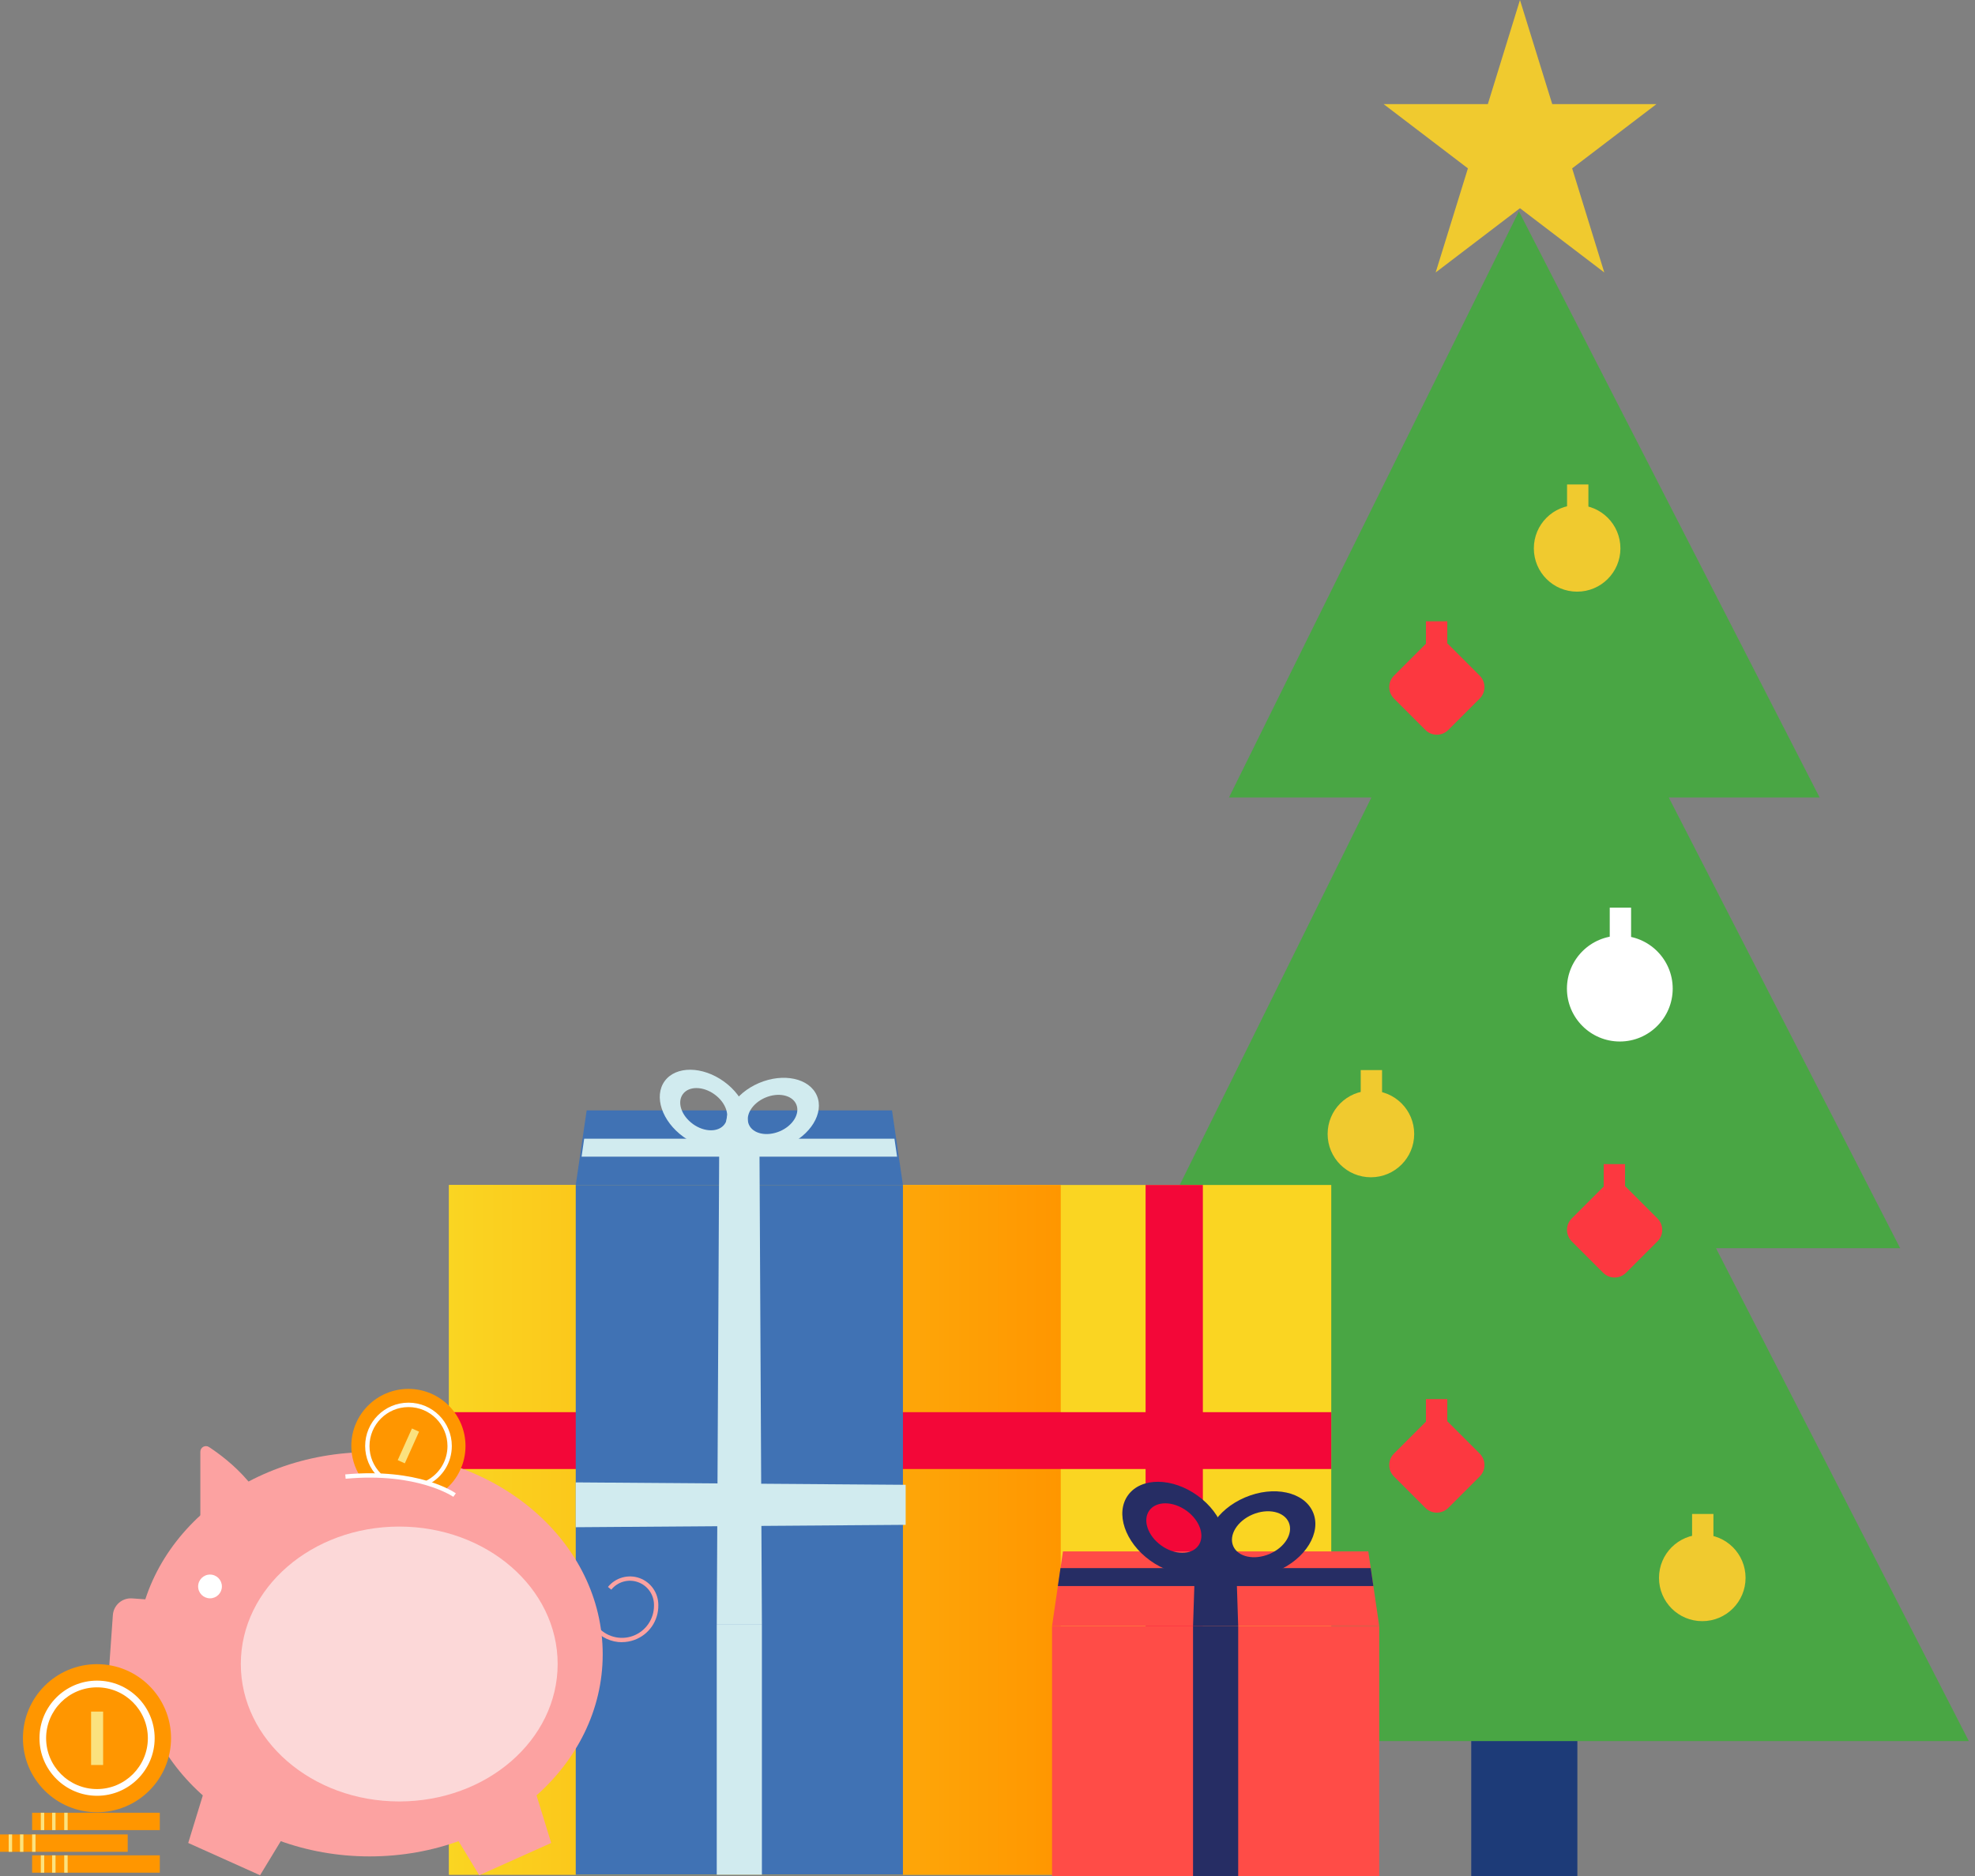 <svg width="300" height="285" viewBox="0 0 300 285" fill="none" xmlns="http://www.w3.org/2000/svg">
<rect x="0" y="0" width="300" height="285" fill="#808080" stroke="none"/>
<path d="M239.6 183.587H223.479V285H239.6V183.587Z" fill="#1D3B78"/>
<path d="M299.061 264.501L260.657 189.622H288.631L253.488 121.155H276.4L230.72 32.099L186.678 121.155H208.312L174.447 189.622H201.034L164 264.501H299.061Z" fill="#49A644"/>
<path d="M230.882 0L226.001 15.815H210.167L222.975 25.578L218.075 41.394L230.882 31.631L243.689 41.394L238.808 25.578L251.615 15.815H235.782L230.882 0Z" fill="#F0CA2F"/>
<path d="M254.082 150.191C254.082 154.622 250.48 158.225 246.049 158.225C241.617 158.225 238.015 154.622 238.015 150.191C238.015 145.76 241.617 142.157 246.049 142.157C250.48 142.157 254.082 145.76 254.082 150.191Z" fill="white"/>
<path d="M247.761 137.889H244.518V143.076H247.761V137.889Z" fill="white"/>
<path d="M246.139 83.309C246.139 86.93 243.203 89.884 239.564 89.884C235.926 89.884 232.99 86.948 232.99 83.309C232.99 79.671 235.926 76.735 239.564 76.735C243.203 76.735 246.139 79.671 246.139 83.309Z" fill="#F0CA2F"/>
<path d="M241.276 73.6H238.033V78.788H241.276V73.6Z" fill="#F0CA2F"/>
<path d="M216.508 110.887L211.752 106.132C210.78 105.159 210.78 103.592 211.752 102.637L216.508 97.882C217.48 96.909 219.047 96.909 220.002 97.882L224.758 102.637C225.73 103.61 225.73 105.177 224.758 106.132L220.002 110.887C219.029 111.86 217.462 111.86 216.508 110.887Z" fill="#FC3840"/>
<path d="M219.84 94.388H216.598V99.575H219.84V94.388Z" fill="#FC3840"/>
<path d="M214.815 172.275C214.815 175.896 211.879 178.85 208.24 178.85C204.601 178.85 201.665 175.914 201.665 172.275C201.665 168.637 204.601 165.7 208.24 165.7C211.879 165.7 214.815 168.637 214.815 172.275Z" fill="#F0CA2F"/>
<path d="M265.149 239.709C265.149 243.33 262.213 246.284 258.575 246.284C254.936 246.284 252 243.348 252 239.709C252 236.07 254.936 233.134 258.575 233.134C262.213 233.134 265.149 236.07 265.149 239.709Z" fill="#F0CA2F"/>
<path d="M209.933 162.566H206.691V167.754H209.933V162.566Z" fill="#F0CA2F"/>
<path d="M260.268 230H257.025V235.188H260.268V230Z" fill="#F0CA2F"/>
<path d="M216.508 229.07L211.752 224.314C210.78 223.341 210.78 221.774 211.752 220.82L216.508 216.064C217.48 215.092 219.047 215.092 220.002 216.064L224.758 220.82C225.73 221.792 225.73 223.359 224.758 224.314L220.002 229.07C219.029 230.042 217.462 230.042 216.508 229.07Z" fill="#FC3840"/>
<path d="M243.509 193.35L238.753 188.595C237.781 187.622 237.781 186.055 238.753 185.1L243.509 180.345C244.482 179.372 246.049 179.372 247.003 180.345L251.759 185.1C252.731 186.073 252.731 187.64 251.759 188.595L247.003 193.35C246.031 194.323 244.464 194.323 243.509 193.35Z" fill="#FC3840"/>
<path d="M219.84 212.552H216.598V217.74H219.84V212.552Z" fill="#FC3840"/>
<path d="M246.842 176.85H243.599V182.038H246.842V176.85Z" fill="#FC3840"/>
<g clip-path="url(#clip0_54_41)">
<path d="M202.217 180.02H68.205V284.802H202.217V180.02Z" fill="#FAD522"/>
<path d="M161.128 180.02H68.205V284.802H161.128V180.02Z" fill="url(#paint0_linear_54_41)"/>
<path d="M182.714 180.02H174.014V284.802H182.714V180.02Z" fill="#F30738"/>
<path d="M202.217 214.535H68.174V223.173H202.217V214.535Z" fill="#F30738"/>
<path d="M137.154 180.02H87.455V284.802H137.154V180.02Z" fill="#4072B4"/>
<path d="M87.455 180.02H137.154L135.495 168.692H89.114L87.455 180.02Z" fill="#4072B4"/>
<path d="M115.732 246.826H108.873V284.802H115.732V246.826Z" fill="#D1EBEF"/>
<path d="M108.877 246.825H115.732L115.368 175.287H109.242L108.877 246.825Z" fill="#D1EBEF"/>
<path d="M87.455 225.204V232.014L137.57 231.652V225.57L87.455 225.204Z" fill="#D1EBEF"/>
<path d="M88.341 175.722H136.264L135.864 172.99H88.736L88.341 175.722Z" fill="#D1EBEF"/>
<path d="M118.455 171.86C116.466 172.705 114.36 172.248 113.753 170.839C113.145 169.429 114.261 167.601 116.249 166.752C118.237 165.907 120.343 166.364 120.951 167.774C121.559 169.183 120.443 171.011 118.455 171.86ZM115.289 164.532C111.573 166.114 109.48 169.532 110.618 172.171C111.755 174.809 115.693 175.662 119.41 174.08C123.126 172.498 125.219 169.08 124.081 166.442C122.944 163.804 119.006 162.95 115.289 164.532Z" fill="#D1EBEF"/>
<path d="M105.247 170.752C103.498 169.489 102.816 167.459 103.728 166.218C104.635 164.976 106.793 164.993 108.538 166.261C110.288 167.524 110.969 169.554 110.058 170.795C109.15 172.037 106.993 172.02 105.247 170.757M109.971 164.308C106.702 161.946 102.673 161.911 100.971 164.23C99.273 166.55 100.545 170.347 103.815 172.709C107.084 175.072 111.113 175.106 112.815 172.787C114.517 170.468 113.24 166.67 109.971 164.308Z" fill="#D1EBEF"/>
<path d="M209.502 247.024H159.804V285H209.502V247.024Z" fill="#FF4C47"/>
<path d="M159.804 247.024H209.502L207.844 235.691H161.462L159.804 247.024Z" fill="#FF4C47"/>
<path d="M188.081 247.024H181.221V285H188.081V247.024Z" fill="#262D64"/>
<path d="M181.221 247.023H188.08L187.716 235.691H181.59L181.221 247.023Z" fill="#262D64"/>
<path d="M160.689 240.954H208.612L208.213 238.226H161.085L160.689 240.954Z" fill="#262D64"/>
<path d="M192.839 236.075C190.507 237.066 188.037 236.532 187.325 234.877C186.613 233.226 187.92 231.079 190.251 230.087C192.583 229.096 195.053 229.631 195.765 231.286C196.477 232.941 195.17 235.083 192.839 236.075ZM189.127 227.484C184.768 229.337 182.315 233.351 183.652 236.441C184.989 239.532 189.604 240.536 193.963 238.683C198.322 236.829 200.775 232.816 199.438 229.725C198.101 226.635 193.486 225.63 189.127 227.484Z" fill="#262D64"/>
<path d="M176.376 234.777C174.327 233.295 173.528 230.915 174.591 229.462C175.655 228.005 178.182 228.027 180.235 229.51C182.285 230.993 183.084 233.372 182.02 234.825C180.952 236.282 178.429 236.26 176.376 234.777ZM181.916 227.217C178.078 224.445 173.354 224.406 171.361 227.126C169.368 229.846 170.862 234.299 174.696 237.066C178.529 239.838 183.257 239.877 185.25 237.157C187.243 234.437 185.749 229.984 181.916 227.217Z" fill="#262D64"/>
</g>
<path d="M56.151 282.023C75.702 282.023 91.551 268.274 91.551 251.314C91.551 234.354 75.702 220.606 56.151 220.606C36.601 220.606 20.752 234.354 20.752 251.314C20.752 268.274 36.601 282.023 56.151 282.023Z" fill="#FCA2A1"/>
<path d="M72.799 284.885L83.724 279.982L79.008 264.653L64.475 271.185L72.799 284.885Z" fill="#FCA2A1"/>
<path d="M39.503 284.885L28.591 279.982L33.294 264.653L47.827 271.185L39.503 284.885Z" fill="#FCA2A1"/>
<path d="M17.144 245.364L16.556 253.68C16.45 255.188 17.586 256.497 19.094 256.604L21.378 256.765C22.886 256.872 24.195 255.735 24.301 254.227L24.889 245.911C24.995 244.403 23.859 243.095 22.351 242.988L20.067 242.827C18.559 242.72 17.25 243.856 17.144 245.364Z" fill="#FCA2A1"/>
<path d="M30.432 233.944V220.543C30.432 219.872 31.179 219.461 31.751 219.834C34.663 221.75 41.407 226.927 41.407 234.006C34.003 234.006 30.432 233.944 30.432 233.944Z" fill="#FCA2A1"/>
<path d="M31.901 242.816C32.897 242.816 33.705 242.008 33.705 241.012C33.705 240.015 32.897 239.207 31.901 239.207C30.904 239.207 30.096 240.015 30.096 241.012C30.096 242.008 30.904 242.816 31.901 242.816Z" fill="white"/>
<path d="M94.475 249.473C95.109 249.473 95.744 249.361 96.366 249.137C98.581 248.328 100.036 246.213 99.999 243.861V243.824C99.999 241.995 98.867 240.365 97.15 239.743C95.433 239.121 93.492 239.668 92.347 241.087L92.857 241.497C93.828 240.29 95.47 239.83 96.926 240.365C98.382 240.887 99.352 242.281 99.34 243.836V243.886C99.365 245.952 98.083 247.818 96.142 248.527C94.201 249.236 92.011 248.639 90.704 247.034L90.194 247.457C91.264 248.764 92.857 249.485 94.487 249.485L94.475 249.473Z" fill="#FCA2A1"/>
<path d="M60.643 273.674C73.933 273.674 84.707 264.326 84.707 252.795C84.707 241.264 73.933 231.916 60.643 231.916C47.353 231.916 36.579 241.264 36.579 252.795C36.579 264.326 47.353 273.674 60.643 273.674Z" fill="#FCD8D8"/>
<path d="M67.574 226.342C65.545 225.421 60.904 223.754 54.695 224.276C53.862 222.945 53.364 221.365 53.364 219.673C53.364 214.882 57.246 211 62.037 211C66.827 211 70.709 214.882 70.709 219.673C70.709 222.36 69.49 224.762 67.574 226.354V226.342Z" fill="#FF9600"/>
<path d="M65.06 225.521C67.263 224.389 68.631 222.149 68.631 219.673C68.631 216.039 65.682 213.091 62.049 213.091C58.416 213.091 55.467 216.039 55.467 219.673C55.467 221.427 56.151 223.082 57.395 224.326L57.856 223.866C56.736 222.746 56.126 221.265 56.126 219.685C56.126 216.425 58.777 213.762 62.049 213.762C65.321 213.762 67.972 216.413 67.972 219.685C67.972 221.912 66.74 223.928 64.761 224.948L65.06 225.533V225.521Z" fill="white"/>
<path d="M62.574 217.012L60.413 221.825L61.492 222.309L63.653 217.496L62.574 217.012Z" fill="#FBE27E"/>
<path d="M68.855 227.399L69.241 226.864C69.017 226.703 63.604 222.97 52.443 223.99L52.506 224.65C63.405 223.642 68.805 227.362 68.868 227.399H68.855Z" fill="white"/>
<path d="M24.275 281.859H4.877V284.497H24.275V281.859Z" fill="#FF9600"/>
<path d="M10.278 281.86H9.755V284.497H10.278V281.86Z" fill="#FBE27E"/>
<path d="M8.436 281.86H7.913V284.497H8.436V281.86Z" fill="#FBE27E"/>
<path d="M6.719 281.86H6.196V284.497H6.719V281.86Z" fill="#FBE27E"/>
<path d="M24.275 275.389H4.877V278.027H24.275V275.389Z" fill="#FF9600"/>
<path d="M10.278 275.389H9.755V278.027H10.278V275.389Z" fill="#FBE27E"/>
<path d="M8.436 275.389H7.913V278.027H8.436V275.389Z" fill="#FBE27E"/>
<path d="M6.719 275.389H6.196V278.027H6.719V275.389Z" fill="#FBE27E"/>
<path d="M19.398 278.687H0V281.325H19.398V278.687Z" fill="#FF9600"/>
<path d="M5.4 278.687H4.877V281.324H5.4V278.687Z" fill="#FBE27E"/>
<path d="M3.558 278.687H3.036V281.324H3.558V278.687Z" fill="#FBE27E"/>
<path d="M1.841 278.687H1.319V281.325H1.841V278.687Z" fill="#FBE27E"/>
<path d="M14.732 275.315C20.945 275.315 25.98 270.279 25.98 264.066C25.98 257.854 20.945 252.818 14.732 252.818C8.52 252.818 3.484 257.854 3.484 264.066C3.484 270.279 8.52 275.315 14.732 275.315Z" fill="#FF9600"/>
<path d="M5.997 264.066C5.997 259.238 9.917 255.319 14.745 255.319C19.572 255.319 23.492 259.238 23.492 264.066C23.492 268.894 19.572 272.813 14.745 272.813C9.917 272.813 5.997 268.894 5.997 264.066ZM7.005 264.066C7.005 268.334 10.477 271.793 14.732 271.793C18.988 271.793 22.459 268.322 22.459 264.066C22.459 259.811 18.988 256.339 14.732 256.339C10.464 256.339 7.005 259.811 7.005 264.066Z" fill="white"/>
<path d="M15.665 260.022H13.836V268.135H15.665V260.022Z" fill="#FBE27E"/>
<defs>
<linearGradient id="paint0_linear_54_41" x1="161.128" y1="232.411" x2="68.205" y2="232.411" gradientUnits="userSpaceOnUse">
<stop stop-color="#FF9600"/>
<stop offset="1" stop-color="#FAD522"/>
</linearGradient>
<clipPath id="clip0_54_41">
<rect width="179" height="157" fill="white" transform="translate(32 128)"/>
</clipPath>
</defs>
</svg>
